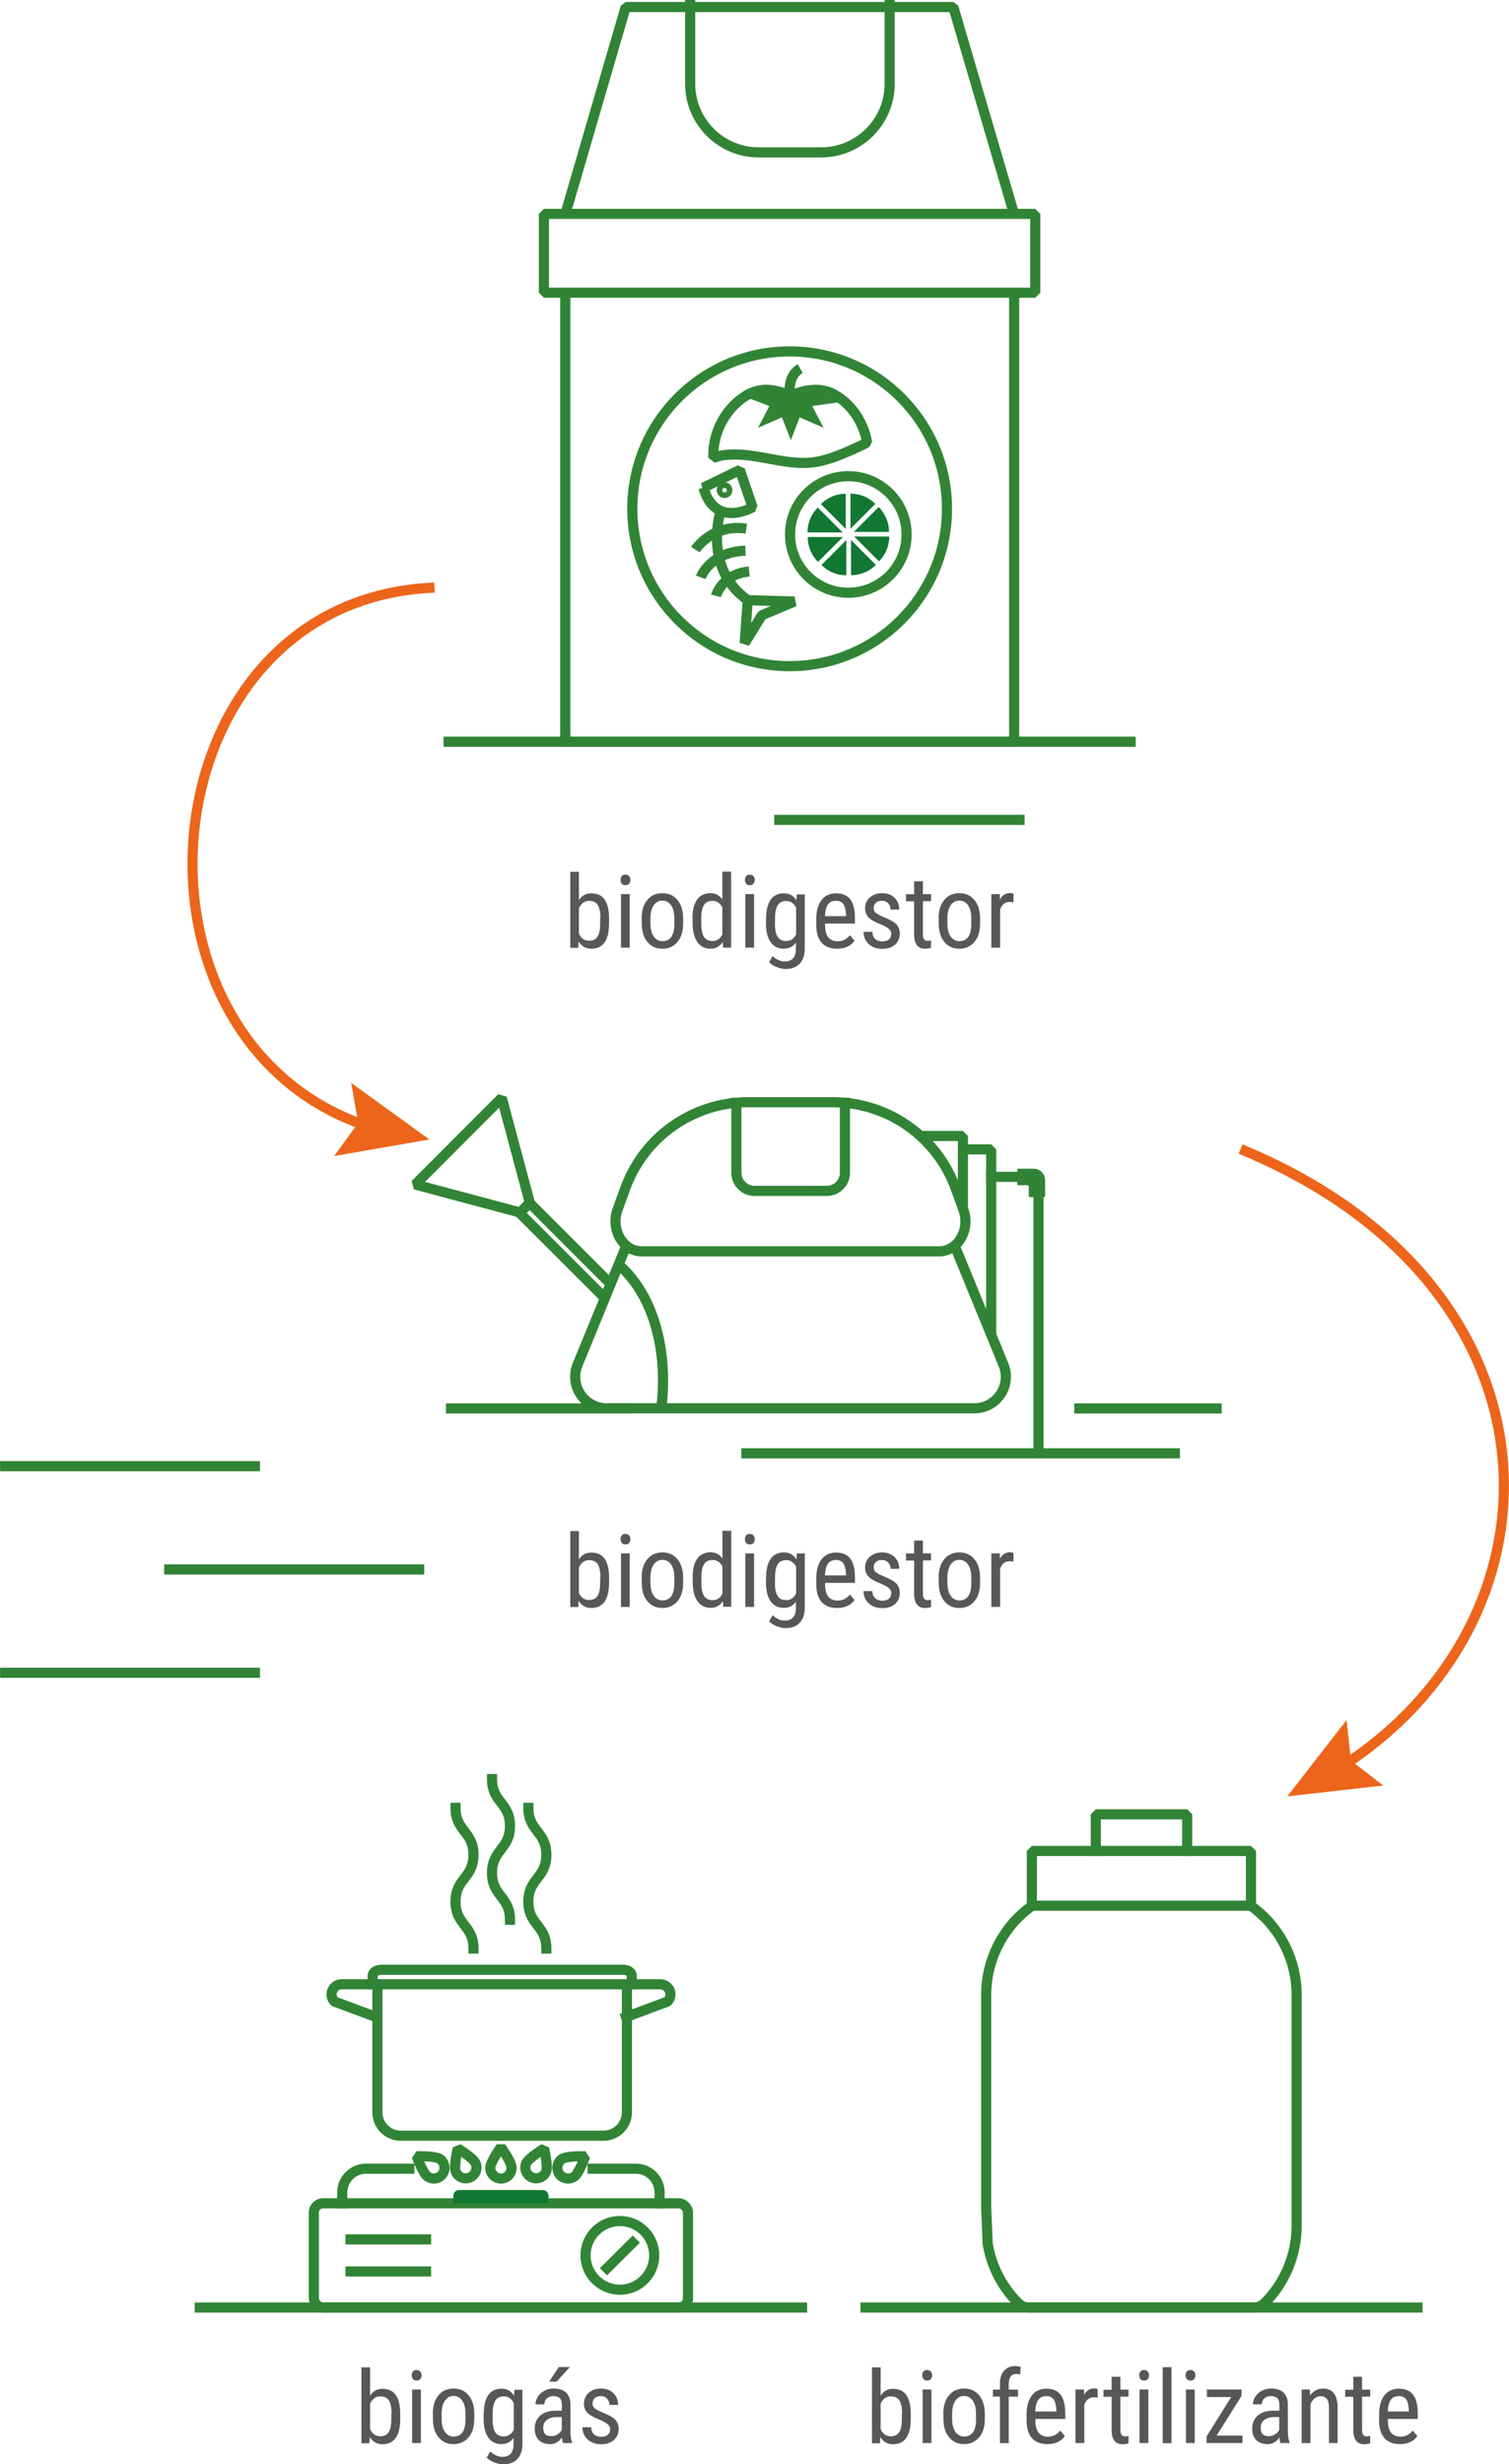 <?xml version="1.0" encoding="UTF-8"?><svg xmlns="http://www.w3.org/2000/svg" viewBox="0 0 111.64 182.26"><g id="a"/><g id="b"><g id="c"><g><line x1=".38" y1="108.44" x2="18.86" y2="108.44" fill="none" stroke="#318435" stroke-linecap="square" stroke-linejoin="bevel" stroke-width=".75"/><line x1=".38" y1="123.72" x2="18.86" y2="123.72" fill="none" stroke="#318435" stroke-linecap="square" stroke-linejoin="bevel" stroke-width=".75"/><line x1="12.52" y1="116.08" x2="31.01" y2="116.08" fill="none" stroke="#318435" stroke-linecap="square" stroke-linejoin="bevel" stroke-width=".75"/></g><g><path d="M29.61,178.91c0,.62-.11,1.08-.33,1.4-.22,.31-.54,.47-.97,.47s-.74-.18-.95-.54l-.03,.47h-.59v-5.62h.64v2.1c.21-.34,.52-.51,.92-.51,.43,0,.76,.15,.98,.46s.33,.77,.33,1.39v.39Zm-.64-.37c0-.47-.07-.8-.2-1-.13-.2-.34-.3-.64-.3-.33,0-.58,.18-.75,.54v1.88c.16,.36,.41,.53,.75,.53,.29,0,.5-.1,.63-.31,.13-.21,.19-.52,.19-.96v-.4Z" fill="#575756"/><path d="M31.19,175.68c0,.11-.03,.2-.09,.28-.06,.07-.15,.11-.28,.11s-.21-.04-.27-.11c-.06-.07-.09-.17-.09-.28s.03-.2,.09-.28c.06-.08,.15-.11,.27-.11s.21,.04,.28,.12c.06,.08,.09,.17,.09,.28Zm-.05,5.01h-.65v-3.96h.65v3.96Z" fill="#575756"/><path d="M32.02,178.53c0-.58,.14-1.03,.42-1.37,.28-.34,.65-.5,1.11-.5s.83,.16,1.11,.49c.28,.33,.42,.77,.43,1.34v.42c0,.57-.14,1.03-.42,1.36-.28,.33-.65,.5-1.11,.5s-.83-.16-1.1-.49c-.28-.32-.42-.76-.43-1.32v-.43Zm.65,.37c0,.41,.08,.73,.24,.96,.16,.23,.38,.35,.65,.35,.57,0,.87-.41,.88-1.24v-.45c0-.41-.08-.73-.24-.96-.16-.24-.38-.35-.65-.35s-.48,.12-.64,.35c-.16,.24-.24,.56-.24,.96v.38Z" fill="#575756"/><path d="M35.79,178.54c0-.62,.11-1.08,.34-1.4,.22-.32,.55-.47,.98-.47,.4,0,.71,.17,.92,.52l.03-.44h.59v4c0,.49-.13,.87-.38,1.13-.25,.26-.6,.39-1.05,.39-.2,0-.41-.05-.66-.15-.24-.1-.43-.21-.55-.36l.26-.45c.27,.26,.57,.4,.89,.4,.54,0,.82-.29,.83-.88v-.52c-.21,.31-.51,.46-.89,.46-.41,0-.73-.15-.96-.46-.23-.31-.35-.75-.36-1.33v-.44Zm.65,.37c0,.44,.07,.77,.2,.98,.13,.21,.34,.31,.64,.31,.32,0,.56-.16,.73-.49v-1.98c-.17-.32-.41-.49-.72-.49s-.51,.1-.64,.31c-.13,.21-.2,.53-.2,.96v.39Z" fill="#575756"/><path d="M41.66,180.7c-.04-.08-.07-.23-.08-.43-.23,.34-.52,.5-.88,.5s-.64-.1-.84-.3c-.2-.2-.3-.49-.3-.85,0-.4,.14-.72,.41-.96,.27-.24,.65-.36,1.12-.36h.48v-.42c0-.24-.05-.41-.16-.51-.1-.1-.27-.15-.48-.15-.2,0-.35,.06-.48,.17-.12,.12-.18,.26-.18,.44h-.65c0-.2,.06-.4,.18-.58,.12-.18,.28-.33,.48-.43,.2-.11,.43-.16,.68-.16,.41,0,.71,.1,.92,.3,.21,.2,.32,.5,.32,.88v2c0,.31,.04,.57,.12,.79v.06h-.67Zm-.86-.52c.16,0,.31-.04,.45-.13,.14-.09,.25-.2,.31-.33v-.95h-.37c-.31,0-.55,.07-.73,.21s-.27,.32-.27,.56c0,.22,.05,.39,.14,.49,.09,.1,.24,.15,.46,.15Zm.54-5.11h.82l-.98,1.08h-.55l.71-1.08Z" fill="#575756"/><path d="M45.14,179.68c0-.14-.05-.26-.16-.36-.1-.1-.31-.22-.61-.35-.35-.14-.6-.27-.74-.37-.14-.1-.25-.22-.32-.35s-.11-.29-.11-.47c0-.32,.12-.59,.35-.8,.24-.21,.54-.32,.9-.32,.39,0,.7,.11,.93,.34,.23,.23,.35,.51,.35,.87h-.64c0-.18-.06-.33-.18-.46-.12-.13-.27-.19-.46-.19s-.34,.05-.45,.15c-.11,.1-.16,.23-.16,.4,0,.13,.04,.24,.12,.32,.08,.08,.27,.19,.57,.32,.48,.19,.81,.37,.98,.55s.26,.41,.26,.68c0,.34-.12,.62-.35,.83-.24,.21-.55,.31-.95,.31s-.75-.12-1-.36c-.26-.24-.38-.54-.38-.9h.65c0,.22,.07,.39,.2,.52,.13,.12,.31,.19,.53,.19,.21,0,.38-.05,.49-.14,.11-.1,.17-.23,.17-.39Z" fill="#575756"/></g><g><path d="M45.06,68.3c0,.62-.11,1.08-.33,1.4-.22,.31-.54,.47-.97,.47s-.74-.18-.95-.54l-.03,.47h-.59v-5.62h.64v2.1c.21-.34,.52-.51,.92-.51,.43,0,.76,.15,.98,.46s.33,.77,.33,1.39v.39Zm-.64-.37c0-.47-.07-.8-.2-1-.13-.2-.34-.3-.64-.3-.33,0-.58,.18-.75,.54v1.88c.16,.36,.41,.53,.75,.53,.29,0,.5-.1,.63-.31,.13-.21,.19-.52,.19-.96v-.4Z" fill="#575756"/><path d="M46.64,65.08c0,.11-.03,.2-.09,.28-.06,.07-.15,.11-.28,.11s-.21-.04-.27-.11c-.06-.07-.09-.17-.09-.28s.03-.2,.09-.28c.06-.08,.15-.11,.27-.11s.21,.04,.28,.12c.06,.08,.09,.17,.09,.28Zm-.05,5.01h-.65v-3.96h.65v3.96Z" fill="#575756"/><path d="M47.47,67.93c0-.58,.14-1.03,.42-1.37,.28-.34,.65-.5,1.11-.5s.83,.16,1.11,.49c.28,.33,.42,.77,.43,1.34v.42c0,.57-.14,1.03-.42,1.36-.28,.33-.65,.5-1.11,.5s-.83-.16-1.1-.49c-.28-.32-.42-.76-.43-1.32v-.43Zm.65,.37c0,.41,.08,.73,.24,.96,.16,.23,.38,.35,.65,.35,.57,0,.87-.41,.88-1.24v-.45c0-.41-.08-.73-.24-.96-.16-.24-.38-.35-.65-.35s-.48,.12-.64,.35c-.16,.24-.24,.56-.24,.96v.38Z" fill="#575756"/><path d="M51.23,67.94c0-.61,.11-1.08,.34-1.4,.23-.32,.56-.48,.98-.48,.38,0,.67,.15,.89,.46v-2.05h.65v5.62h-.59l-.03-.42c-.21,.33-.52,.5-.91,.5s-.73-.16-.96-.48c-.23-.32-.35-.77-.36-1.35v-.41Zm.65,.37c0,.44,.07,.77,.2,.98,.13,.21,.35,.31,.64,.31,.32,0,.56-.16,.72-.49v-2c-.17-.32-.41-.48-.72-.48s-.51,.1-.64,.31c-.13,.21-.2,.53-.2,.96v.39Z" fill="#575756"/><path d="M55.84,65.08c0,.11-.03,.2-.09,.28-.06,.07-.15,.11-.28,.11s-.21-.04-.27-.11c-.06-.07-.09-.17-.09-.28s.03-.2,.09-.28c.06-.08,.15-.11,.27-.11s.21,.04,.28,.12c.06,.08,.09,.17,.09,.28Zm-.05,5.01h-.65v-3.96h.65v3.96Z" fill="#575756"/><path d="M56.68,67.94c0-.62,.11-1.08,.34-1.4,.22-.32,.55-.47,.98-.47,.4,0,.71,.17,.92,.52l.03-.44h.59v4c0,.49-.13,.87-.38,1.13-.25,.26-.6,.39-1.05,.39-.2,0-.41-.05-.66-.15-.24-.1-.43-.21-.55-.36l.26-.45c.27,.26,.57,.4,.89,.4,.54,0,.82-.29,.83-.88v-.52c-.21,.31-.51,.46-.89,.46-.41,0-.73-.15-.96-.46-.23-.31-.35-.75-.36-1.33v-.44Zm.65,.37c0,.44,.07,.77,.2,.98,.13,.21,.34,.31,.64,.31,.32,0,.56-.16,.73-.49v-1.98c-.17-.32-.41-.49-.72-.49s-.51,.1-.64,.31c-.13,.21-.2,.53-.2,.96v.39Z" fill="#575756"/><path d="M61.92,70.17c-.49,0-.87-.15-1.13-.44s-.4-.73-.4-1.29v-.48c0-.59,.13-1.05,.39-1.39,.26-.34,.62-.5,1.08-.5s.81,.15,1.04,.44c.23,.3,.35,.76,.35,1.38v.42h-2.21v.09c0,.42,.08,.73,.24,.93,.16,.19,.39,.29,.69,.29,.19,0,.36-.04,.5-.11,.15-.07,.28-.19,.41-.34l.34,.41c-.28,.39-.71,.59-1.29,.59Zm-.07-3.55c-.27,0-.47,.09-.6,.28-.13,.18-.2,.47-.22,.86h1.56v-.09c-.02-.38-.08-.64-.2-.81-.12-.16-.3-.24-.54-.24Z" fill="#575756"/><path d="M65.94,69.08c0-.14-.05-.26-.16-.36-.1-.1-.31-.22-.61-.35-.35-.14-.6-.27-.74-.37-.14-.1-.25-.22-.32-.35s-.11-.29-.11-.47c0-.32,.12-.59,.35-.8,.24-.21,.54-.32,.9-.32,.39,0,.7,.11,.93,.34,.23,.23,.35,.51,.35,.87h-.64c0-.18-.06-.33-.18-.46-.12-.13-.27-.19-.46-.19s-.34,.05-.45,.15c-.11,.1-.16,.23-.16,.4,0,.13,.04,.24,.12,.32,.08,.08,.27,.19,.57,.32,.48,.19,.81,.37,.98,.55s.26,.41,.26,.68c0,.34-.12,.62-.35,.83-.24,.21-.55,.31-.95,.31s-.75-.12-1-.36c-.26-.24-.38-.54-.38-.9h.65c0,.22,.07,.39,.2,.52,.13,.12,.31,.19,.53,.19,.21,0,.38-.05,.49-.14,.11-.1,.17-.23,.17-.39Z" fill="#575756"/><path d="M68.28,65.17v.96h.6v.52h-.6v2.46c0,.16,.03,.28,.08,.36,.05,.08,.14,.12,.26,.12,.08,0,.17-.01,.26-.04v.55c-.15,.05-.3,.07-.46,.07-.26,0-.45-.09-.59-.27-.13-.18-.2-.44-.2-.78v-2.46h-.6v-.52h.6v-.96h.64Z" fill="#575756"/><path d="M69.44,67.93c0-.58,.14-1.03,.42-1.37,.28-.34,.65-.5,1.11-.5s.83,.16,1.11,.49c.28,.33,.42,.77,.43,1.34v.42c0,.57-.14,1.03-.42,1.36-.28,.33-.65,.5-1.11,.5s-.83-.16-1.1-.49c-.28-.32-.42-.76-.43-1.32v-.43Zm.65,.37c0,.41,.08,.73,.24,.96,.16,.23,.38,.35,.65,.35,.57,0,.87-.41,.88-1.24v-.45c0-.41-.08-.73-.24-.96-.16-.24-.38-.35-.65-.35s-.48,.12-.64,.35c-.16,.24-.24,.56-.24,.96v.38Z" fill="#575756"/><path d="M74.98,66.74c-.09-.02-.19-.03-.29-.03-.33,0-.56,.18-.7,.55v2.83h-.65v-3.96h.63v.4c.18-.32,.43-.48,.75-.48,.1,0,.19,.02,.26,.05v.63Z" fill="#575756"/></g><g><path d="M45.06,117.06c0,.62-.11,1.08-.33,1.4-.22,.31-.54,.47-.97,.47s-.74-.18-.95-.54l-.03,.47h-.59v-5.62h.64v2.1c.21-.34,.52-.51,.92-.51,.43,0,.76,.15,.98,.46s.33,.77,.33,1.39v.39Zm-.64-.37c0-.47-.07-.8-.2-1-.13-.2-.34-.3-.64-.3-.33,0-.58,.18-.75,.54v1.88c.16,.36,.41,.53,.75,.53,.29,0,.5-.1,.63-.31,.13-.21,.19-.52,.19-.96v-.4Z" fill="#575756"/><path d="M46.64,113.84c0,.11-.03,.2-.09,.28-.06,.07-.15,.11-.28,.11s-.21-.04-.27-.11c-.06-.07-.09-.17-.09-.28s.03-.2,.09-.28c.06-.08,.15-.11,.27-.11s.21,.04,.28,.12c.06,.08,.09,.17,.09,.28Zm-.05,5.01h-.65v-3.96h.65v3.96Z" fill="#575756"/><path d="M47.47,116.69c0-.58,.14-1.03,.42-1.37,.28-.34,.65-.5,1.11-.5s.83,.16,1.11,.49c.28,.33,.42,.77,.43,1.34v.42c0,.57-.14,1.03-.42,1.36-.28,.33-.65,.5-1.11,.5s-.83-.16-1.1-.49c-.28-.32-.42-.76-.43-1.32v-.43Zm.65,.37c0,.41,.08,.73,.24,.96,.16,.23,.38,.35,.65,.35,.57,0,.87-.41,.88-1.24v-.45c0-.41-.08-.73-.24-.96-.16-.24-.38-.35-.65-.35s-.48,.12-.64,.35c-.16,.24-.24,.56-.24,.96v.38Z" fill="#575756"/><path d="M51.24,116.69c0-.61,.11-1.08,.34-1.4,.23-.32,.56-.48,.98-.48,.38,0,.67,.15,.89,.46v-2.05h.65v5.62h-.59l-.03-.42c-.21,.33-.52,.5-.91,.5s-.73-.16-.96-.48c-.23-.32-.35-.77-.36-1.35v-.41Zm.65,.37c0,.44,.07,.77,.2,.98,.13,.21,.35,.31,.64,.31,.32,0,.56-.16,.72-.49v-2c-.17-.32-.41-.48-.72-.48s-.51,.1-.64,.31c-.13,.21-.2,.53-.2,.96v.39Z" fill="#575756"/><path d="M55.84,113.84c0,.11-.03,.2-.09,.28-.06,.07-.15,.11-.28,.11s-.21-.04-.27-.11c-.06-.07-.09-.17-.09-.28s.03-.2,.09-.28c.06-.08,.15-.11,.27-.11s.21,.04,.28,.12c.06,.08,.09,.17,.09,.28Zm-.05,5.01h-.65v-3.96h.65v3.96Z" fill="#575756"/><path d="M56.68,116.69c0-.62,.11-1.08,.34-1.4,.22-.32,.55-.47,.98-.47,.4,0,.71,.17,.92,.52l.03-.44h.59v4c0,.49-.13,.87-.38,1.13-.25,.26-.6,.39-1.05,.39-.2,0-.41-.05-.66-.15-.24-.1-.43-.21-.55-.36l.26-.45c.27,.26,.57,.4,.89,.4,.54,0,.82-.29,.83-.88v-.52c-.21,.31-.51,.46-.89,.46-.41,0-.73-.15-.96-.46-.23-.31-.35-.75-.36-1.33v-.44Zm.65,.37c0,.44,.07,.77,.2,.98,.13,.21,.34,.31,.64,.31,.32,0,.56-.16,.73-.49v-1.98c-.17-.32-.41-.49-.72-.49s-.51,.1-.64,.31c-.13,.21-.2,.53-.2,.96v.39Z" fill="#575756"/><path d="M61.92,118.93c-.49,0-.87-.15-1.13-.44s-.4-.73-.4-1.29v-.48c0-.59,.13-1.05,.39-1.39,.26-.34,.62-.5,1.08-.5s.81,.15,1.04,.44c.23,.3,.35,.76,.35,1.38v.42h-2.21v.09c0,.42,.08,.73,.24,.93,.16,.19,.39,.29,.69,.29,.19,0,.36-.04,.5-.11,.15-.07,.28-.19,.41-.34l.34,.41c-.28,.39-.71,.59-1.29,.59Zm-.07-3.55c-.27,0-.47,.09-.6,.28-.13,.18-.2,.47-.22,.86h1.56v-.09c-.02-.38-.08-.64-.2-.81-.12-.16-.3-.24-.54-.24Z" fill="#575756"/><path d="M65.94,117.84c0-.14-.05-.26-.16-.36-.1-.1-.31-.22-.61-.35-.35-.14-.6-.27-.74-.37-.14-.1-.25-.22-.32-.35s-.11-.29-.11-.47c0-.32,.12-.59,.35-.8,.24-.21,.54-.32,.9-.32,.39,0,.7,.11,.93,.34,.23,.23,.35,.51,.35,.87h-.64c0-.18-.06-.33-.18-.46-.12-.13-.27-.19-.46-.19s-.34,.05-.45,.15c-.11,.1-.16,.23-.16,.4,0,.13,.04,.24,.12,.32,.08,.08,.27,.19,.57,.32,.48,.19,.81,.37,.98,.55s.26,.41,.26,.68c0,.34-.12,.62-.35,.83-.24,.21-.55,.31-.95,.31s-.75-.12-1-.36c-.26-.24-.38-.54-.38-.9h.65c0,.22,.07,.39,.2,.52,.13,.12,.31,.19,.53,.19,.21,0,.38-.05,.49-.14,.11-.1,.17-.23,.17-.39Z" fill="#575756"/><path d="M68.28,113.93v.96h.6v.52h-.6v2.46c0,.16,.03,.28,.08,.36,.05,.08,.14,.12,.26,.12,.08,0,.17-.01,.26-.04v.55c-.15,.05-.3,.07-.46,.07-.26,0-.45-.09-.59-.27-.13-.18-.2-.44-.2-.78v-2.46h-.6v-.52h.6v-.96h.64Z" fill="#575756"/><path d="M69.44,116.69c0-.58,.14-1.03,.42-1.37,.28-.34,.65-.5,1.11-.5s.83,.16,1.11,.49c.28,.33,.42,.77,.43,1.34v.42c0,.57-.14,1.03-.42,1.36-.28,.33-.65,.5-1.11,.5s-.83-.16-1.1-.49c-.28-.32-.42-.76-.43-1.32v-.43Zm.65,.37c0,.41,.08,.73,.24,.96,.16,.23,.38,.35,.65,.35,.57,0,.87-.41,.88-1.24v-.45c0-.41-.08-.73-.24-.96-.16-.24-.38-.35-.65-.35s-.48,.12-.64,.35c-.16,.24-.24,.56-.24,.96v.38Z" fill="#575756"/><path d="M74.98,115.5c-.09-.02-.19-.03-.29-.03-.33,0-.56,.18-.7,.55v2.83h-.65v-3.96h.63v.4c.18-.32,.43-.48,.75-.48,.1,0,.19,.02,.26,.05v.63Z" fill="#575756"/></g><g><path d="M67.38,178.91c0,.62-.11,1.08-.33,1.4-.22,.31-.54,.47-.97,.47s-.74-.18-.95-.54l-.03,.47h-.59v-5.62h.64v2.1c.21-.34,.52-.51,.92-.51,.43,0,.76,.15,.98,.46s.33,.77,.33,1.39v.39Zm-.64-.37c0-.47-.07-.8-.2-1-.13-.2-.34-.3-.64-.3-.33,0-.58,.18-.75,.54v1.88c.16,.36,.41,.53,.75,.53,.29,0,.5-.1,.63-.31,.13-.21,.19-.52,.19-.96v-.4Z" fill="#575756"/><path d="M68.96,175.68c0,.11-.03,.2-.09,.28-.06,.07-.15,.11-.28,.11s-.21-.04-.27-.11c-.06-.07-.09-.17-.09-.28s.03-.2,.09-.28c.06-.08,.15-.11,.27-.11s.21,.04,.28,.12c.06,.08,.09,.17,.09,.28Zm-.05,5.01h-.65v-3.96h.65v3.96Z" fill="#575756"/><path d="M69.79,178.53c0-.58,.14-1.03,.42-1.37,.28-.34,.65-.5,1.11-.5s.83,.16,1.11,.49c.28,.33,.42,.77,.43,1.34v.42c0,.57-.14,1.03-.42,1.36-.28,.33-.65,.5-1.11,.5s-.83-.16-1.1-.49c-.28-.32-.42-.76-.43-1.32v-.43Zm.65,.37c0,.41,.08,.73,.24,.96,.16,.23,.38,.35,.65,.35,.57,0,.87-.41,.88-1.24v-.45c0-.41-.08-.73-.24-.96-.16-.24-.38-.35-.65-.35s-.48,.12-.64,.35c-.16,.24-.24,.56-.24,.96v.38Z" fill="#575756"/><path d="M73.98,180.7v-3.44h-.52v-.52h.52v-.46c0-.4,.11-.72,.31-.94,.2-.23,.47-.34,.83-.34,.13,0,.26,.02,.39,.06l-.03,.55c-.09-.02-.19-.03-.3-.03-.37,0-.55,.26-.55,.79v.37h.68v.52h-.68v3.44h-.65Z" fill="#575756"/><path d="M77.48,180.77c-.49,0-.87-.15-1.13-.44s-.4-.73-.4-1.29v-.48c0-.59,.13-1.05,.39-1.39,.26-.34,.62-.5,1.08-.5s.81,.15,1.04,.44c.23,.3,.35,.76,.35,1.38v.42h-2.21v.09c0,.42,.08,.73,.24,.93,.16,.19,.39,.29,.69,.29,.19,0,.36-.04,.5-.11,.15-.07,.28-.19,.41-.34l.34,.41c-.28,.39-.71,.59-1.29,.59Zm-.07-3.55c-.27,0-.47,.09-.6,.28-.13,.18-.2,.47-.22,.86h1.56v-.09c-.02-.38-.08-.64-.2-.81-.12-.16-.3-.24-.54-.24Z" fill="#575756"/><path d="M81.21,177.34c-.09-.02-.19-.03-.29-.03-.33,0-.56,.18-.7,.55v2.83h-.65v-3.96h.63v.4c.18-.32,.43-.48,.75-.48,.1,0,.19,.02,.26,.05v.63Z" fill="#575756"/><path d="M82.89,175.78v.96h.6v.52h-.6v2.46c0,.16,.03,.28,.08,.36,.05,.08,.14,.12,.26,.12,.08,0,.17-.01,.26-.04v.55c-.15,.05-.3,.07-.46,.07-.26,0-.45-.09-.59-.27-.13-.18-.2-.44-.2-.78v-2.46h-.6v-.52h.6v-.96h.64Z" fill="#575756"/><path d="M85.01,175.68c0,.11-.03,.2-.09,.28-.06,.07-.15,.11-.28,.11s-.21-.04-.27-.11c-.06-.07-.09-.17-.09-.28s.03-.2,.09-.28c.06-.08,.15-.11,.27-.11s.21,.04,.28,.12c.06,.08,.09,.17,.09,.28Zm-.05,5.01h-.65v-3.96h.65v3.96Z" fill="#575756"/><path d="M86.67,180.7h-.65v-5.62h.65v5.62Z" fill="#575756"/><path d="M88.44,175.68c0,.11-.03,.2-.09,.28-.06,.07-.15,.11-.28,.11s-.21-.04-.27-.11c-.06-.07-.09-.17-.09-.28s.03-.2,.09-.28c.06-.08,.15-.11,.27-.11s.21,.04,.28,.12c.06,.08,.09,.17,.09,.28Zm-.05,5.01h-.65v-3.96h.65v3.96Z" fill="#575756"/><path d="M90.01,180.14h1.91v.55h-2.65v-.5l1.82-2.9h-1.8v-.56h2.56v.48l-1.84,2.93Z" fill="#575756"/><path d="M94.74,180.7c-.04-.08-.07-.23-.08-.43-.23,.34-.52,.5-.88,.5s-.64-.1-.84-.3c-.2-.2-.3-.49-.3-.85,0-.4,.14-.72,.41-.96,.27-.24,.65-.36,1.12-.36h.48v-.42c0-.24-.05-.41-.16-.51-.1-.1-.27-.15-.48-.15-.2,0-.35,.06-.48,.17-.12,.12-.18,.26-.18,.44h-.65c0-.2,.06-.4,.18-.58,.12-.18,.28-.33,.48-.43,.2-.11,.43-.16,.68-.16,.41,0,.71,.1,.92,.3,.21,.2,.32,.5,.32,.88v2c0,.31,.04,.57,.12,.79v.06h-.67Zm-.86-.52c.16,0,.31-.04,.45-.13,.14-.09,.25-.2,.31-.33v-.95h-.37c-.31,0-.55,.07-.73,.21s-.27,.32-.27,.56c0,.22,.05,.39,.14,.49,.09,.1,.24,.15,.46,.15Z" fill="#575756"/><path d="M96.91,176.73l.02,.43c.25-.33,.57-.5,.96-.5,.7,0,1.06,.47,1.07,1.4v2.63h-.64v-2.6c0-.31-.05-.53-.16-.66-.1-.13-.26-.2-.47-.2-.16,0-.31,.05-.43,.16-.13,.11-.23,.25-.31,.42v2.88h-.65v-3.96h.61Z" fill="#575756"/><path d="M100.77,175.78v.96h.6v.52h-.6v2.46c0,.16,.03,.28,.08,.36,.05,.08,.14,.12,.26,.12,.08,0,.17-.01,.26-.04v.55c-.15,.05-.3,.07-.46,.07-.26,0-.45-.09-.59-.27-.13-.18-.2-.44-.2-.78v-2.46h-.6v-.52h.6v-.96h.64Z" fill="#575756"/><path d="M103.56,180.77c-.49,0-.87-.15-1.13-.44s-.4-.73-.4-1.29v-.48c0-.59,.13-1.05,.39-1.39,.26-.34,.62-.5,1.08-.5s.81,.15,1.04,.44c.23,.3,.35,.76,.35,1.38v.42h-2.21v.09c0,.42,.08,.73,.24,.93,.16,.19,.39,.29,.69,.29,.19,0,.36-.04,.5-.11,.15-.07,.28-.19,.41-.34l.34,.41c-.28,.39-.71,.59-1.29,.59Zm-.07-3.55c-.27,0-.47,.09-.6,.28-.13,.18-.2,.47-.22,.86h1.56v-.09c-.02-.38-.08-.64-.2-.81-.12-.16-.3-.24-.54-.24Z" fill="#575756"/></g><g><path d="M31.77,43.48c-21.11,1.2-23.85,33.58-4.39,39.88" fill="none" stroke="#ec651b" stroke-linecap="square" stroke-linejoin="bevel" stroke-width=".75"/><polygon points="24.72 85.5 26.5 83.06 25.98 80.09 31.77 84.28 24.72 85.5" fill="#ec651b"/></g><g><path d="M92.13,85.13c24.27,10.25,24.11,34.69,7.04,45.59" fill="none" stroke="#ec651b" stroke-linecap="square" stroke-linejoin="bevel" stroke-width=".75"/><polygon points="99.62 127.22 99.95 130.22 102.34 132.06 95.24 132.86 99.62 127.22" fill="#ec651b"/></g><line x1="33.19" y1="54.86" x2="83.65" y2="54.86" fill="none" stroke="#318435" stroke-linecap="square" stroke-linejoin="bevel" stroke-width=".75"/><line x1="57.65" y1="60.64" x2="75.43" y2="60.64" fill="none" stroke="#318435" stroke-linecap="square" stroke-linejoin="bevel" stroke-width=".75"/><g><g><polyline points="75.03 21.64 75.03 54.86 41.82 54.86 41.82 21.64" fill="none" stroke="#318435" stroke-linejoin="bevel" stroke-width=".75"/><rect x="40.24" y="15.82" width="36.35" height="5.83" fill="none" stroke="#318435" stroke-linejoin="bevel" stroke-width=".75"/><polyline points="75.03 15.85 70.53 .52 46.29 .52 41.82 15.85" fill="none" stroke="#318435" stroke-linejoin="bevel" stroke-width=".75"/><path d="M65.82,0V6.2c0,2.8-2.27,5.07-5.07,5.07h-4.62c-2.8,0-5.07-2.27-5.07-5.07V0" fill="none" stroke="#318435" stroke-linejoin="bevel" stroke-width=".75"/></g><g><circle cx="58.42" cy="37.63" r="11.64" fill="none" stroke="#318435" stroke-linejoin="bevel" stroke-width=".75"/><g><polygon points="60.1 28.84 62.11 29.75 60.09 30.03 60.93 31.64 59.16 30.87 58.51 32.55 57.85 30.87 56.08 31.64 56.92 30.03 55.33 29.43 57.2 28.87 58.44 29.26 60.1 28.84" fill="#318435"/><path d="M58.59,30.02s-.11-.33-.15-.76c-.07-.65,0-1.55,.76-2" fill="none" stroke="#318435" stroke-linejoin="bevel" stroke-width=".75"/><path d="M53.2,33.73c2.28-.49,4.62,.74,6.93,.47,.97-.12,1.9-.5,2.8-.89,.41-.18,.83-.37,1.22-.59-.27-1.53-1.17-2.83-2.41-3.53-.55-.31-1.12-.39-1.63-.35-.73,.04-1.35,.31-1.62,.43,0,0-.02,0-.03-.01-.28-.12-.85-.37-1.53-.42-.5-.04-1.07,.04-1.63,.36-1.46,.85-2.53,2.56-2.53,4.48,0,.06,0,.12,0,.18,.14-.04,.28-.09,.43-.12Z" fill="none" stroke="#318435" stroke-linejoin="bevel" stroke-width=".75"/></g><g><path d="M55.32,44.39c-3.36-2.38-2.01-6.58-2.01-6.58" fill="none" stroke="#318435" stroke-linejoin="bevel" stroke-width=".75"/><polygon points="55.09 47.57 55.32 44.39 58.78 44.49 56.37 45.5 55.09 47.57" fill="none" stroke="#318435" stroke-linejoin="bevel" stroke-width=".75"/><path d="M52.03,36.07l2.71-1.31,.94,2.76s-2.77,1.61-3.64-1.45Z" fill="none" stroke="#318435" stroke-linejoin="bevel" stroke-width=".75"/><path d="M52.97,44.07s.44-1.62,2.46-1.8" fill="none" stroke="#318435" stroke-linejoin="bevel" stroke-width=".75"/><path d="M51.84,42.7s.69-1.89,3.31-1.97" fill="none" stroke="#318435" stroke-linejoin="bevel" stroke-width=".75"/><path d="M51.44,40.65s1.25-1.93,3.77-1.55" fill="none" stroke="#318435" stroke-linejoin="bevel" stroke-width=".75"/><path d="M53.8,36.19c.04,.11-.02,.22-.13,.26-.11,.04-.22-.02-.26-.13-.04-.11,.02-.22,.13-.26s.22,.02,.26,.13Z" fill="none" stroke="#318435" stroke-linejoin="bevel" stroke-width=".75"/></g><g><circle cx="62.76" cy="39.53" r="4.31" fill="none" stroke="#318435" stroke-linejoin="bevel" stroke-width=".75"/><g><path d="M64.76,37.27c-.47-.47-1.12-.76-1.84-.76v2.6l1.84-1.84Z" fill="#117833"/><path d="M65.77,39.34c0-.67-.25-1.33-.76-1.84l-1.84,1.84h2.6Z" fill="#117833"/><path d="M65.03,41.52c.47-.47,.76-1.12,.76-1.84h-2.6l1.84,1.84Z" fill="#117833"/><path d="M62.96,42.54c.67,0,1.33-.25,1.84-.76l-1.84-1.84v2.6Z" fill="#117833"/><path d="M60.77,41.79c.47,.47,1.12,.76,1.84,.76v-2.6l-1.84,1.84Z" fill="#117833"/><path d="M59.76,39.72c0,.67,.25,1.33,.76,1.84l1.84-1.84h-2.6Z" fill="#117833"/><path d="M60.5,37.54c-.47,.47-.76,1.12-.76,1.84h2.6l-1.84-1.84Z" fill="#117833"/><path d="M62.57,36.52c-.67,0-1.33,.25-1.84,.76l1.84,1.84v-2.6Z" fill="#117833"/></g></g></g></g><g><g><rect x="23.22" y="162.96" width="27.68" height="7.71" rx=".68" ry=".68" fill="none" stroke="#318435" stroke-linecap="square" stroke-linejoin="bevel" stroke-width=".75"/><circle cx="45.86" cy="166.81" r="2.54" fill="none" stroke="#318435" stroke-linecap="square" stroke-linejoin="bevel" stroke-width=".75"/><line x1="44.91" y1="167.76" x2="46.81" y2="165.87" fill="none" stroke="#318435" stroke-linecap="square" stroke-linejoin="bevel" stroke-width=".75"/><g><line x1="25.93" y1="165.63" x2="31.52" y2="165.63" fill="none" stroke="#318435" stroke-linecap="square" stroke-linejoin="bevel" stroke-width=".75"/><line x1="25.93" y1="168" x2="31.52" y2="168" fill="none" stroke="#318435" stroke-linecap="square" stroke-linejoin="bevel" stroke-width=".75"/></g></g><g><g><path d="M37.85,160.34c0,.44-.36,.79-.79,.79s-.79-.36-.79-.79,.79-1.53,.79-1.53c0,0,.79,1.09,.79,1.53Z" fill="none" stroke="#318435" stroke-linecap="square" stroke-linejoin="bevel" stroke-width=".75"/><path d="M40.4,160.62c-.17,.41-.63,.6-1.04,.43s-.6-.63-.43-1.04,1.32-1.1,1.32-1.1c0,0,.32,1.31,.15,1.71Z" fill="none" stroke="#318435" stroke-linecap="square" stroke-linejoin="bevel" stroke-width=".75"/><path d="M42.47,160.99c-.36,.25-.86,.15-1.1-.21s-.15-.86,.21-1.1,1.71-.2,1.71-.2c0,0-.45,1.27-.81,1.51Z" fill="none" stroke="#318435" stroke-linecap="square" stroke-linejoin="bevel" stroke-width=".75"/><path d="M33.72,160.62c.17,.41,.63,.6,1.04,.43s.6-.63,.43-1.04-1.32-1.1-1.32-1.1c0,0-.32,1.31-.15,1.71Z" fill="none" stroke="#318435" stroke-linecap="square" stroke-linejoin="bevel" stroke-width=".75"/><path d="M31.65,160.99c.36,.25,.86,.15,1.1-.21s.15-.86-.21-1.1-1.71-.2-1.71-.2c0,0,.45,1.27,.81,1.51Z" fill="none" stroke="#318435" stroke-linecap="square" stroke-linejoin="bevel" stroke-width=".75"/></g><g><g><path d="M30.28,160.4h-3.2c-.97,0-1.76,.79-1.76,1.76v.8" fill="none" stroke="#318435" stroke-linecap="square" stroke-linejoin="bevel" stroke-width=".75"/><path d="M43.84,160.4h3.2c.97,0,1.76,.79,1.76,1.76v.8" fill="none" stroke="#318435" stroke-linecap="square" stroke-linejoin="bevel" stroke-width=".75"/></g><path d="M33.96,161.98h6.2c.23,0,.42,.19,.42,.42v.56h-7.04v-.56c0-.23,.19-.42,.42-.42Z" fill="#117833"/></g></g><line x1="14.78" y1="170.67" x2="59.34" y2="170.67" fill="none" stroke="#318435" stroke-linecap="square" stroke-linejoin="bevel" stroke-width=".75"/><g><path d="M46.38,146.76v9.47c0,.96-.78,1.73-1.73,1.73h-15c-.96,0-1.73-.78-1.73-1.73v-9.47" fill="none" stroke="#318435" stroke-linecap="square" stroke-linejoin="bevel" stroke-width=".75"/><path d="M46.74,146.76v-.63c0-.24-.27-.44-.61-.44H28.18c-.34,0-.61,.2-.61,.44v.63" fill="none" stroke="#318435" stroke-linecap="square" stroke-linejoin="bevel" stroke-width=".75"/><path d="M27.81,149.18l-3.06-1.14c-.14-.14-.22-.33-.22-.53h0c0-.41,.33-.75,.75-.75h23.57c.41,0,.75,.33,.75,.75h0c0,.2-.08,.39-.22,.53l-3.06,1.14" fill="none" stroke="#318435" stroke-linecap="square" stroke-linejoin="bevel" stroke-width=".75"/></g><g><path d="M33.7,133.71c0,1.74,1.33,1.74,1.33,3.47s-1.33,1.74-1.33,3.47,1.33,1.74,1.33,3.47" fill="none" stroke="#318435" stroke-linecap="square" stroke-linejoin="bevel" stroke-width=".75"/><path d="M36.4,131.58c0,1.74,1.33,1.74,1.33,3.47s-1.33,1.74-1.33,3.47,1.33,1.74,1.33,3.47" fill="none" stroke="#318435" stroke-linecap="square" stroke-linejoin="bevel" stroke-width=".75"/><path d="M39.09,133.71c0,1.74,1.33,1.74,1.33,3.47s-1.33,1.74-1.33,3.47,1.33,1.74,1.33,3.47" fill="none" stroke="#318435" stroke-linecap="square" stroke-linejoin="bevel" stroke-width=".75"/></g></g><g><g><g><g><path d="M46.17,92.55l-3.44,8.39c-.63,1.54,.5,3.22,2.16,3.22h27.19c1.66,0,2.79-1.68,2.16-3.22l-3.44-8.39" fill="none" stroke="#318435" stroke-linecap="square" stroke-linejoin="bevel" stroke-width=".75"/><path d="M55.35,81.52c-4.09,0-7.73,2.57-9.11,6.42l-.56,1.55c-.52,1.46,.42,3.06,1.79,3.06h22.02c1.38,0,2.31-1.6,1.79-3.06l-.56-1.55c-1.38-3.85-5.02-6.42-9.11-6.42h-6.28Z" fill="none" stroke="#318435" stroke-linecap="square" stroke-linejoin="bevel" stroke-width=".75"/></g><g><line x1="39.19" y1="88.98" x2="45.02" y2="94.81" fill="none" stroke="#318435" stroke-linecap="square" stroke-linejoin="bevel" stroke-width=".75"/><line x1="38.52" y1="89.79" x2="44.64" y2="95.9" fill="none" stroke="#318435" stroke-linecap="square" stroke-linejoin="bevel" stroke-width=".75"/><polygon points="39.2 88.96 37.12 81.2 30.72 87.61 38.48 89.68 39.2 88.96" fill="none" stroke="#318435" stroke-linecap="square" stroke-linejoin="bevel" stroke-width=".75"/></g></g><polyline points="73.33 87.04 76.83 87.04 76.83 107.09" fill="none" stroke="#318435" stroke-linecap="square" stroke-linejoin="bevel" stroke-width=".75"/><polyline points="68.41 84.02 71.24 84.02 71.24 89.09" fill="none" stroke="#318435" stroke-linecap="square" stroke-linejoin="bevel" stroke-width=".75"/><polyline points="71.24 85.01 73.33 85.01 73.33 98.36" fill="none" stroke="#318435" stroke-linecap="square" stroke-linejoin="bevel" stroke-width=".75"/><path d="M75.26,86.51v1.09s.03,.06,.06,.06h.67c.07,0,.12,.05,.12,.12v.7s.03,.06,.06,.06h1.09s.06-.03,.06-.06v-1.2c0-.46-.38-.84-.84-.84h-1.17s-.06,.03-.06,.06Z" fill="#318435"/><path d="M62.51,81.56v5.18c0,.74-.6,1.34-1.34,1.34h-5.35c-.74,0-1.34-.6-1.34-1.34v-5.18" fill="none" stroke="#318435" stroke-linecap="square" stroke-linejoin="bevel" stroke-width=".75"/><path d="M45.87,93.62c2.63,2.37,3.51,6.54,3.08,10.3" fill="none" stroke="#318435" stroke-linecap="square" stroke-linejoin="bevel" stroke-width=".75"/></g><line x1="33.37" y1="104.17" x2="46.43" y2="104.17" fill="none" stroke="#318435" stroke-linecap="square" stroke-linejoin="bevel" stroke-width=".75"/><line x1="79.85" y1="104.17" x2="90.01" y2="104.17" fill="none" stroke="#318435" stroke-linecap="square" stroke-linejoin="bevel" stroke-width=".75"/><line x1="55.22" y1="107.49" x2="86.92" y2="107.49" fill="none" stroke="#318435" stroke-linecap="square" stroke-linejoin="bevel" stroke-width=".75"/></g><g><polyline points="81.07 136.9 81.07 134.19 87.83 134.19 87.83 136.9" fill="none" stroke="#318435" stroke-linecap="square" stroke-linejoin="bevel" stroke-width=".75"/><rect x="76.34" y="136.9" width="16.21" height="4.05" fill="none" stroke="#318435" stroke-linecap="square" stroke-linejoin="bevel" stroke-width=".75"/><path d="M92.55,140.95l.34,.27c1.92,1.53,3.04,3.86,3.04,6.33v17.06c0,2.15-.85,4.21-2.37,5.73-.22,.22-.5,.33-.8,.33h-16.63c-.3,0-.58-.11-.8-.33-1.2-1.2-1.99-2.74-2.26-4.4l-.11-2.7v-15.69c0-2.47,1.12-4.8,3.04-6.33l.34-.27" fill="none" stroke="#318435" stroke-linecap="square" stroke-linejoin="bevel" stroke-width=".75"/></g><line x1="64.03" y1="170.67" x2="104.87" y2="170.67" fill="none" stroke="#318435" stroke-linecap="square" stroke-linejoin="bevel" stroke-width=".75"/></g></g></svg>